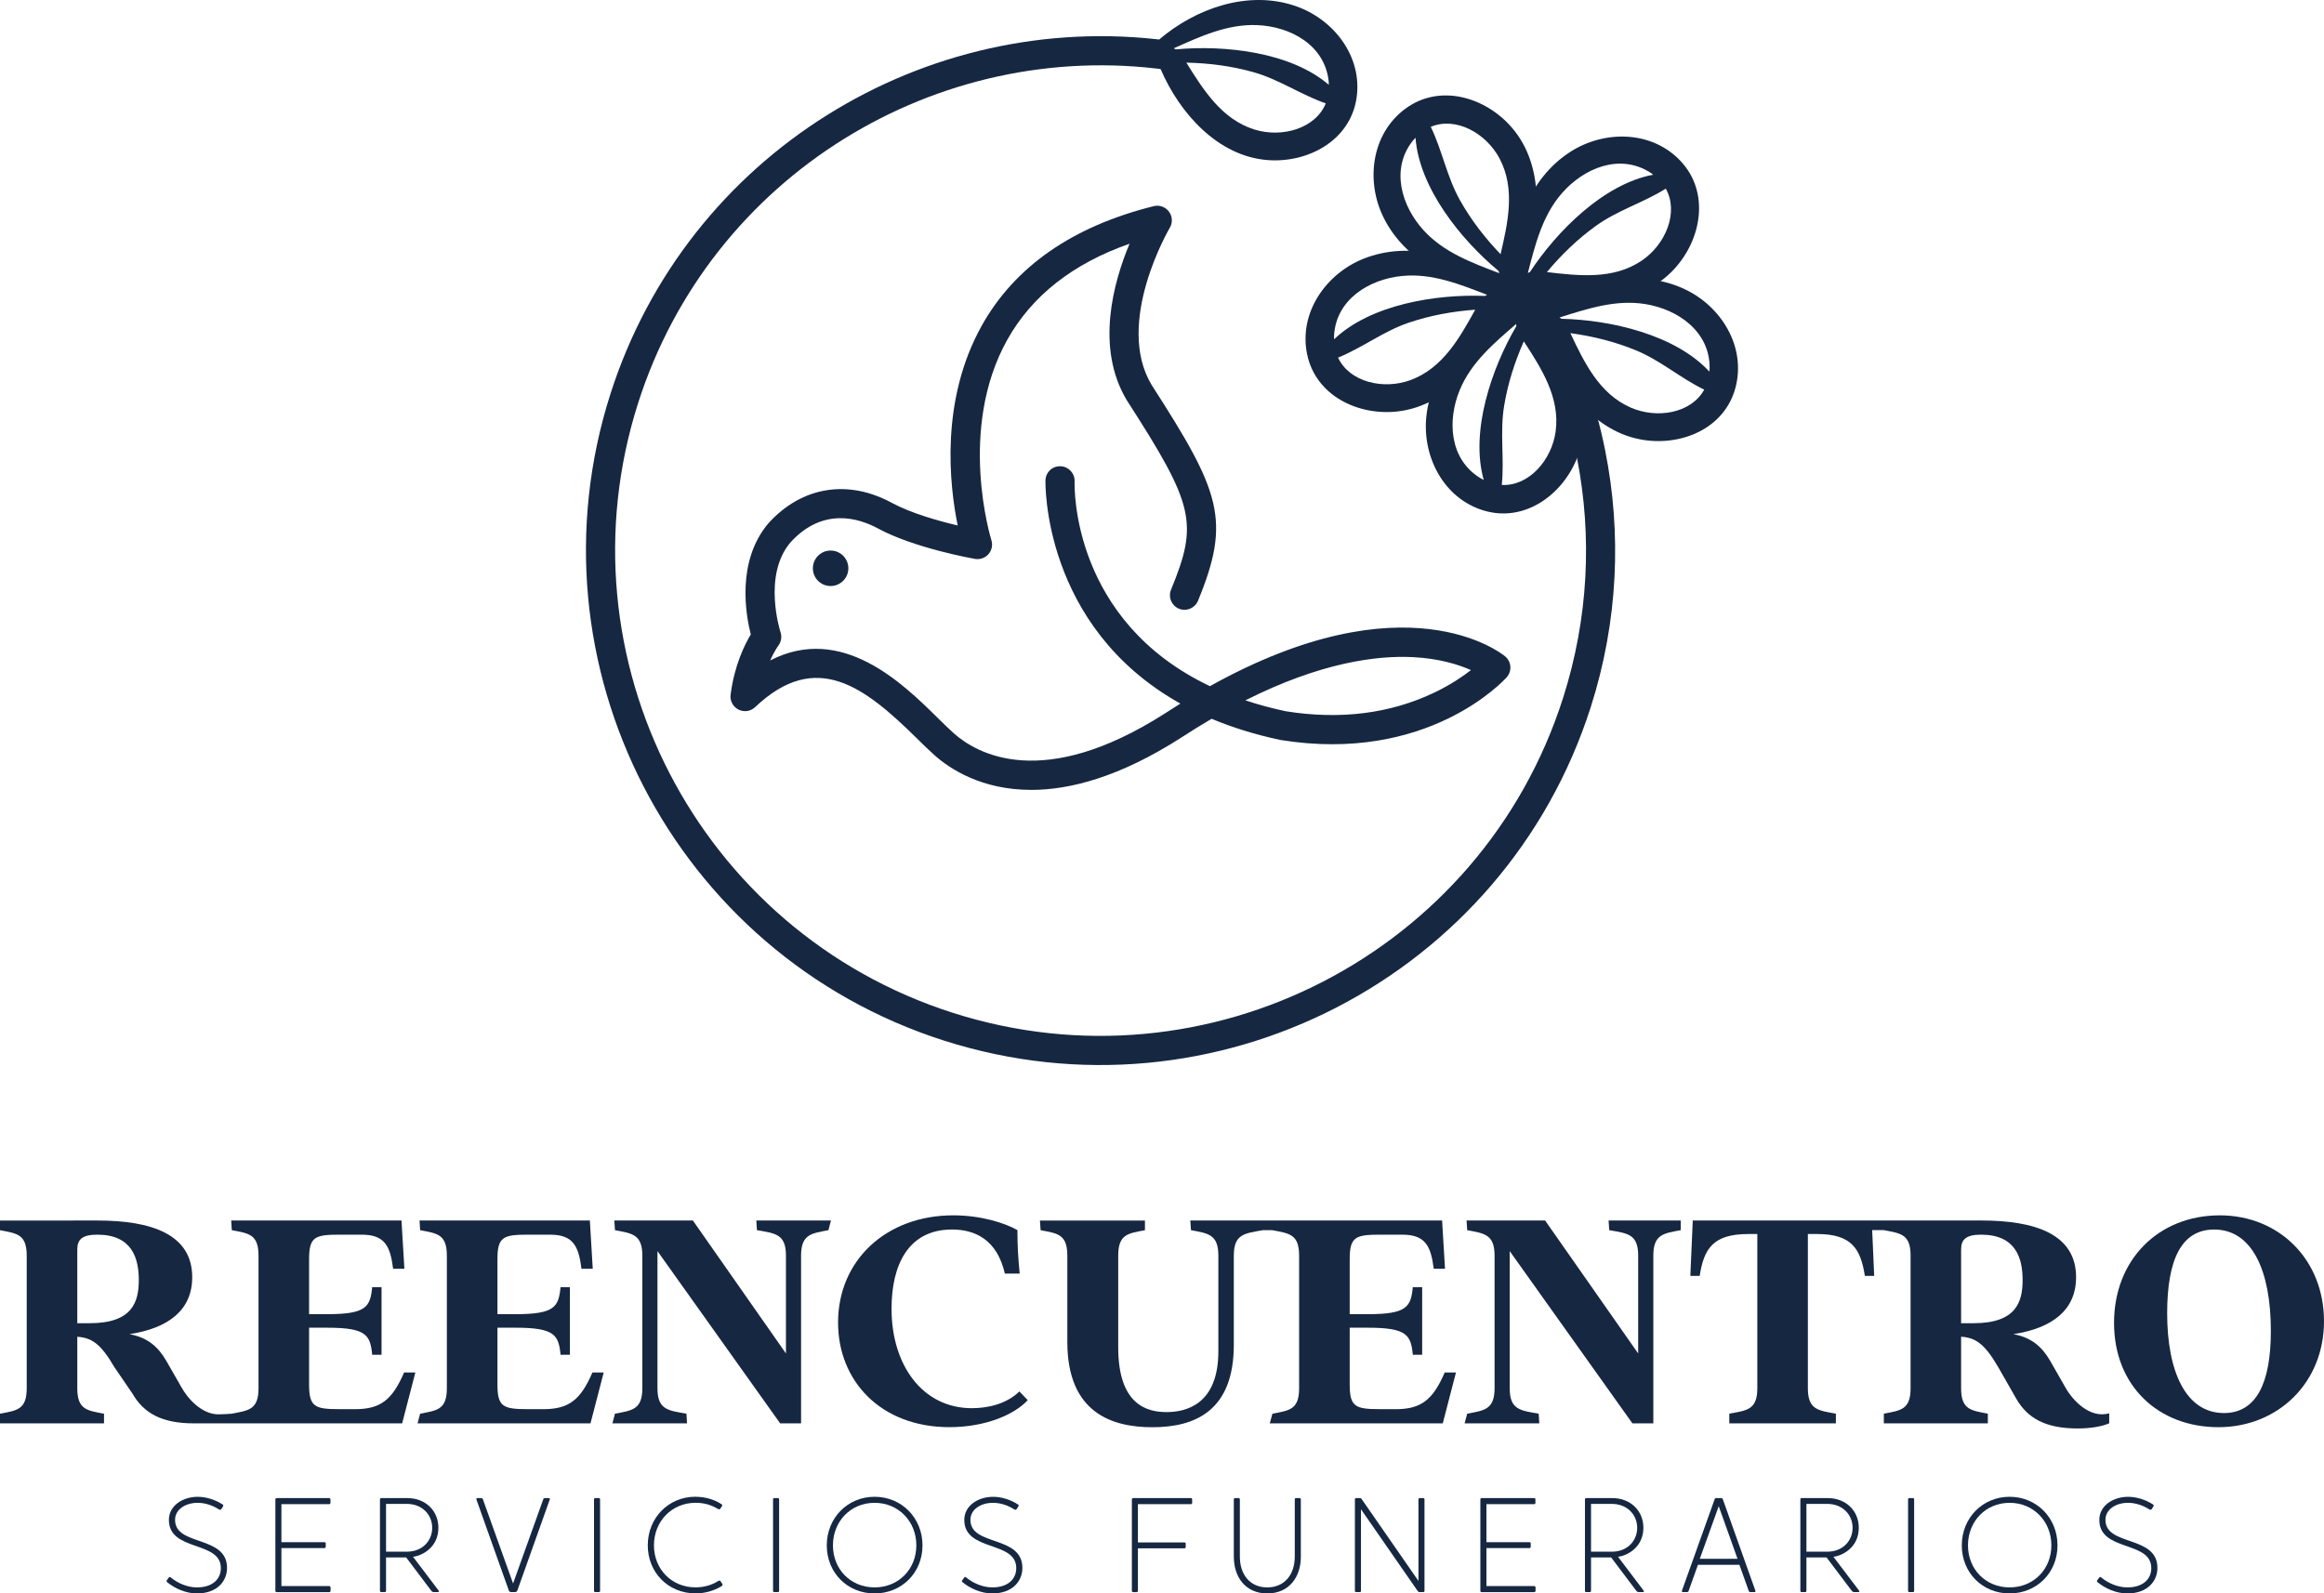 <?xml version="1.0" encoding="UTF-8"?>
<svg id="Capa_2" data-name="Capa 2" xmlns="http://www.w3.org/2000/svg" viewBox="0 0 947.16 649.55">
  <defs>
    <style>
      .cls-1 {
        fill: #162741;
      }
    </style>
  </defs>
  <g id="Capa_1-2" data-name="Capa 1">
    <g>
      <g>
        <path class="cls-1" d="M420.27,321.99c-20.18,0-33.11-8.55-39.42-14.15-2.18-1.93-4.55-4.27-7.07-6.75-21.35-21.03-41.06-36.51-66.03-12.83-1.82,1.73-4.53,2.13-6.78.99-2.24-1.14-3.53-3.56-3.21-6.05,1.54-12.06,5.79-20.54,8.23-24.57-2.01-7.85-6-29.87,7.26-45.41,13.58-14.91,32.29-17.95,50.18-8.26,7.84,4.25,19.07,7.4,26.89,9.25-3.36-16.4-7.28-50.91,9.82-81.5,13.46-24.08,37.04-40.46,70.07-48.67,2.33-.58,4.78.3,6.21,2.23,1.43,1.93,1.56,4.53.33,6.59-.23.38-22.67,38.7-7.39,64.08,28.07,43.6,32.42,55.04,18.89,87.96-1.25,3.03-4.72,4.48-7.75,3.24-3.04-1.25-4.49-4.72-3.24-7.76,11.19-27.24,9.51-34.45-17.99-77.16-12.99-21.56-5.41-48.38,1.09-63.87-23.07,8.07-39.8,21.2-49.84,39.15-20.44,36.55-6.62,81.23-6.48,81.68.63,1.98.18,4.15-1.19,5.71-1.37,1.56-3.45,2.3-5.5,1.94-1-.18-24.73-4.39-39.57-12.43-7.61-4.12-22.36-8.87-35.6,5.67-11.53,13.51-4.15,36.43-4.07,36.66.62,1.87.27,3.94-.93,5.51-.02.03-1.57,2.12-3.31,5.99,29.23-15.06,54.03,9.37,68.27,23.39,2.41,2.37,4.67,4.61,6.62,6.33,9.23,8.21,36.1,23.83,86.08-8.17,2.1-1.37,4.18-2.7,6.23-3.97-56.39-31.49-55.01-90.31-54.99-91.02.12-3.28,2.73-5.83,6.16-5.72,3.27.12,5.83,2.87,5.72,6.14h0c-.09,2.64-1.09,56.78,55.15,83.5,79.69-44.38,118.57-13.59,120.3-12.16,1.24,1.03,2.02,2.52,2.14,4.14.12,1.61-.42,3.21-1.5,4.41-1.29,1.44-32.3,35.19-92.11,25.56-.1-.02-.2-.03-.3-.06-10.36-2.21-19.6-5.13-27.83-8.59-4.06,2.37-8.23,4.95-12.52,7.75-24.97,15.99-45.21,21.24-61.01,21.24ZM523.96,289.93c22.25,3.56,42.65.99,60.64-7.62,6.47-3.1,11.46-6.47,14.9-9.15-4.94-2.2-12.8-4.73-23.6-5.28-14.79-.75-37.63,2.15-68.33,17.61,5.08,1.69,10.53,3.18,16.39,4.44Z"/>
        <circle class="cls-1" cx="338.52" cy="231.66" r="7.23"/>
        <g>
          <g>
            <path class="cls-1" d="M611.74,116.23c-15.56-11.9-37.1-18.27-55.95-10.79-15.3,6.08-26.45,21.85-23.12,38.7,3.41,17.25,21.11,25.62,37.5,23.51,20.28-2.6,34.95-21.1,41.65-39.28-.12-.5-.31-.96-.4-1.47-.7-3.74-.49-7.36.32-10.67ZM574.89,154.93c-11,4.06-24.86.89-29.56-9.15,9.95-4.04,18.48-10.75,28.87-14.26,8.82-2.98,17.84-4.6,27.03-5.27-6.38,11.55-13.27,23.86-26.34,28.68ZM605.25,120.64c-19.99-.83-46.75,3.51-61.53,17.67,0-.51-.05-.99-.02-1.52.84-14.74,14.31-23,27.82-24.3,12.16-1.17,23.42,3.39,34.54,7.68-.28.11-.54.31-.81.47Z"/>
            <path class="cls-1" d="M625.03,119.57c.36.38.63.8.96,1.19,18.67,5.16,42.26,4.03,56.2-10.93,11.27-12.09,14.79-31.34,2.76-44.17-11.74-12.53-31.06-12.67-44.92-3.79-17.08,10.95-24.46,32.16-23.86,51.74,3.16,1.27,6.22,3.21,8.85,5.96ZM630.44,110.92c5.9-7.07,12.48-13.45,20.04-18.89,8.91-6.4,19.34-9.41,28.42-15.14,5.42,9.68-.09,22.78-9.8,29.35-11.54,7.81-25.56,6.22-38.66,4.67ZM622.68,111.29c3-11.53,5.87-23.34,13.9-32.54,8.93-10.22,23.5-16.34,35.96-8.43.45.28.82.6,1.22.9-20.12,3.76-39.25,22.97-50.23,39.69-.29.13-.61.21-.86.38Z"/>
          </g>
          <path class="cls-1" d="M617.12,125.18c-17.81,8.15-33.54,24.19-35.78,44.35-1.81,16.36,6.89,33.61,23.33,38.57,16.83,5.08,32.52-6.62,38.36-22.08,7.22-19.13-2.24-40.77-15.15-55.21-.5-.13-.99-.18-1.49-.34-3.63-1.14-6.73-3.02-9.27-5.29ZM634.01,175.88c-1.58,11.62-10.87,22.37-21.95,21.81,1.1-10.68-.83-21.36.95-32.19,1.51-9.19,4.31-17.92,8.03-26.34,7.2,11.06,14.84,22.91,12.97,36.72ZM617.97,132.98c-10.11,17.27-18.83,42.93-13.27,62.63-.45-.23-.9-.42-1.35-.7-12.62-7.65-13.6-23.43-8.4-35.97,4.68-11.29,13.99-19.09,22.99-26.9-.04.3.03.62.04.94Z"/>
          <path class="cls-1" d="M629.81,135.8c-.13.51-.34.96-.49,1.45,5.53,18.56,19.01,37.96,39.08,41.84,16.23,3.14,34.41-4.09,38.91-21.09,4.39-16.6-5.73-33.05-20.62-40.08-18.34-8.67-40.24-3.67-56.52,7.22.6,3.36.58,6.98-.36,10.67ZM640.01,135.8c9.13,1.25,18.03,3.44,26.64,6.97,10.15,4.16,18.24,11.4,27.91,16.06-5.33,9.72-19.36,12.01-30.08,7.26-12.74-5.64-18.83-18.36-24.47-30.29ZM635.58,129.42c11.37-3.57,22.89-7.41,34.96-5.47,13.41,2.15,26.32,11.25,26.23,26.01,0,.53-.08,1.01-.12,1.52-13.86-15.06-40.29-21.09-60.29-21.53-.26-.18-.5-.4-.78-.52Z"/>
          <path class="cls-1" d="M619.56,109.96c.41-.32.86-.54,1.29-.83,7.19-17.98,8.68-41.56-4.64-57.06-10.77-12.54-29.51-18.17-43.6-7.64-13.75,10.28-16.04,29.47-8.74,44.22,8.99,18.18,29.26,27.87,48.78,29.45,1.62-3,3.88-5.83,6.9-8.14ZM611.57,103.63c-6.38-6.65-11.99-13.89-16.55-22.01-5.37-9.57-7.21-20.26-11.9-29.92,10.22-4.31,22.63,2.61,28.08,12.99,6.48,12.34,3.35,26.09.36,38.94ZM611.07,111.38c-11.13-4.26-22.54-8.41-30.8-17.42-9.17-10.01-13.64-25.17-4.4-36.68.33-.41.69-.74,1.03-1.12,1.51,20.41,18.48,41.55,33.88,54.32.09.3.14.62.28.89Z"/>
          <ellipse class="cls-1" cx="621.55" cy="125.07" rx="7.62" ry="14.66" transform="translate(356.32 700.93) rotate(-76.65)"/>
          <ellipse class="cls-1" cx="622.67" cy="120.33" rx="7.62" ry="14.66" transform="translate(361.79 698.38) rotate(-76.65)"/>
        </g>
        <path class="cls-1" d="M473.36,26.7c-.07.52-.23.99-.33,1.49,7.63,17.8,23.24,35.52,43.63,37.07,16.48,1.25,33.72-8.02,36.23-25.42,2.45-17-9.5-32.17-25.09-37.45-19.22-6.5-40.4.98-55.32,13.67.98,3.26,1.38,6.87.87,10.64ZM483.49,25.53c9.21.19,18.3,1.35,27.27,3.86,10.56,2.97,19.43,9.23,29.57,12.75-4.17,10.27-17.85,14.15-29.04,10.67-13.31-4.14-20.82-16.08-27.79-27.28ZM478.36,19.7c10.88-4.86,21.89-9.99,34.1-9.46,13.56.59,27.44,8.15,29.04,22.82.06.52.04,1.01.06,1.52-15.5-13.37-42.45-16.31-62.37-14.45-.28-.15-.54-.34-.83-.43Z"/>
        <path class="cls-1" d="M654.21,183.67c-3.99-19.94-10.84-39.13-20.26-56.99-3.96.76-7.72,2.31-11.07,4.51,9.35,17.5,16.13,36.36,19.93,55.98,6.09,31.45,4.62,64.8-5.79,97.4-33.17,103.92-144.7,161.48-248.62,128.32-103.92-33.17-161.49-144.7-128.32-248.62,29.68-93,122.11-148.81,215.69-135.76v-11.99c-98.64-12.96-195.72,46.1-227.01,144.14-35.16,110.16,25.86,228.39,136.03,263.55,110.16,35.16,228.39-25.86,263.55-136.03,11.17-35.01,12.6-70.82,5.86-104.53Z"/>
      </g>
      <g>
        <path class="cls-1" d="M221.38,574.43h-6.3c-9.97,0-12.34-.92-12.34-9.97v-23.23h7.48c15.88,0,17.46,3.02,18.24,11.02h3.81v-27.56h-3.81c-.79,8-2.36,11.02-18.24,11.02h-7.48v-22.44c0-9.05,2.36-9.97,12.34-9.97h9.05c9.45,0,11.68,4.59,12.86,13.91h4.59l-1.18-19.68h-69.41l.24,3.94c6.82,1.31,10.89,1.58,10.89,10.37v54.07c0,8.79-4.07,9.06-10.89,10.37l-1.05,3.94h70.48l5.38-20.74h-4.59c-4.86,11.29-9.71,14.96-20.08,14.96Z"/>
        <path class="cls-1" d="M308.51,501.46c7.48,1.31,11.81,1.58,11.81,10.37v39.9l-37.93-54.2h-32.01l.25,3.94c6.82,1.31,11.16,1.58,11.16,10.37v54.07c0,8.79-4.33,9.06-11.16,10.37l-1.04,3.94h30.41l-.24-3.94c-7.48-1.31-11.81-1.58-11.81-10.37v-55.91l50,70.21h8.53v-68.37c0-8.79,4.33-9.06,11.15-10.37l1.03-3.94h-30.41l.24,3.94Z"/>
        <path class="cls-1" d="M396.16,574.04c-20.34,0-32.81-17.72-32.81-40.56,0-17.45,6.56-32.28,24.67-32.28,9.45,0,18.37,4.2,21.52,17.98h6.04c-.66-6.82-.92-11.29-.92-17.72-4.99-2.89-14.83-6.04-26.12-6.04-27.43,0-46.98,18.37-46.98,43.7,0,23.75,17.32,42.65,45.41,42.65,14.83,0,26.64-5.25,31.89-11.02l-3.41-3.54c-5.51,5.38-13.39,6.82-19.29,6.82Z"/>
        <path class="cls-1" d="M568.72,574.43h-6.3c-9.98,0-12.34-.92-12.34-9.97v-23.23h7.48c15.88,0,17.46,3.02,18.24,11.02h3.81v-27.56h-3.81c-.79,8-2.36,11.02-18.24,11.02h-7.48v-22.44c0-9.05,2.36-9.97,12.34-9.97h9.05c9.45,0,11.68,4.59,12.86,13.91h4.59l-1.18-19.68h-102.62l.27,3.94c6.82,1.31,11.16,1.58,11.16,10.37v38.98c0,21.79-13.26,24.81-21.13,24.81s-19.68-2.89-19.68-26.38v-37.4c0-8.79,4.07-9.06,10.89-10.37v-3.94h-42.79l.27,3.94c6.82,1.31,10.89,1.58,10.89,10.37v35.17c0,29.14,18.5,34.78,34.65,34.78,17.59,0,33.2-6.82,33.2-33.6v-36.35c0-8.79,4.33-9.06,11.81-10.37v-.02h3.92v.02c6.82,1.31,10.89,1.58,10.89,10.37v54.07c0,8.79-4.07,9.06-10.89,10.37l-1.07,3.94h70.5l5.38-20.74h-4.59c-4.86,11.29-9.71,14.96-20.08,14.96Z"/>
        <path class="cls-1" d="M655.84,501.46c7.48,1.31,11.81,1.58,11.81,10.37v39.9l-37.93-54.2h-32.01l.25,3.94c6.82,1.31,11.16,1.58,11.16,10.37v54.07c0,8.79-4.33,9.06-11.16,10.37l-1.05,3.94h30.44l-.25-3.94c-7.48-1.31-11.81-1.58-11.81-10.37v-55.91l50,70.21h8.53v-68.37c0-8.79,4.33-9.06,11.16-10.37v-3.94h-29.38l.24,3.94Z"/>
        <path class="cls-1" d="M144.61,574.43h-6.3c-9.97,0-12.34-.92-12.34-9.97v-23.23h7.48c15.88,0,17.46,3.02,18.24,11.02h3.81v-27.56h-3.81c-.79,8-2.36,11.02-18.24,11.02h-7.48v-22.44c0-9.05,2.36-9.97,12.34-9.97h9.05c9.45,0,11.68,4.59,12.86,13.91h4.59l-1.18-19.68h-69.4l.24,3.94c6.82,1.31,10.89,1.58,10.89,10.37v54.07c0,8.79-4.07,9.06-10.89,10.37,0,0-1.19.09-2.61.17-.89.05-1.86.09-2.72.09-.14,0-.28,0-.41,0-6.58-.15-12.24-6.38-14.85-11.15l-6.17-10.76c-3.28-5.64-7.61-9.45-14.96-10.76,16.14-2.49,25.59-9.97,25.59-23.23,0-17.59-16.8-23.1-38.58-23.1H0v3.94c6.82,1.31,10.89,1.58,10.89,10.37v54.07c0,8.79-4.07,9.06-10.89,10.37v3.94h42.39v-3.94c-6.82-1.31-10.89-1.58-10.89-10.37v-21c5.91.39,9.58,2.89,15.09,12.34l7.35,10.76c4.59,8.01,11.94,12.2,25.06,12.2h84.9l5.38-20.74h-4.59c-4.86,11.29-9.71,14.96-20.08,14.96ZM36.62,539.39h-5.12v-30.05c0-3.94,1.84-6.04,8.14-6.04,14.17,0,16.93,9.58,16.93,18.5s-2.62,17.59-19.95,17.59Z"/>
        <path class="cls-1" d="M904.64,495.43c-24.81,0-43.05,17.98-43.05,43.83s18.24,42.52,42.53,42.52,43.04-18.11,43.04-43.18-18.24-43.18-42.52-43.18ZM906.34,576.01c-15.35,0-23.1-16.67-23.1-40.68,0-22.05,5.91-34.12,19.16-34.12,15.35,0,23.1,16.54,23.1,41.34,0,21.26-5.91,33.47-19.16,33.47Z"/>
        <path class="cls-1" d="M841.65,565.38l-6.16-10.76c-3.28-5.64-7.61-9.45-14.96-10.76,16.14-2.49,25.59-9.97,25.59-23.23,0-17.59-16.8-23.1-38.58-23.1h-117.64l-.99,22.57h3.81c1.71-10.89,5.25-17.06,19.81-17.06h3.68v62.86c0,8.79-4.2,9.06-11.42,10.37v3.94h43.44v-3.94c-7.22-1.31-11.42-1.58-11.42-10.37v-62.86h3.8c14.18,0,17.72,6.17,19.43,17.06h3.8l-.82-18.66h4.75v.02c6.82,1.31,10.9,1.58,10.9,10.37v54.07c0,8.79-4.07,9.06-10.9,10.37v3.94h42.39v-3.94c-6.82-1.31-10.9-1.58-10.9-10.37v-21c5.91.39,9.58,2.89,15.09,12.34l7.35,12.86c4.59,8.01,11.94,12.2,25.06,12.2,5.12,0,9.84-.78,12.86-2.1v-4.07c-7.88,2.23-14.96-5.25-17.98-10.76ZM804.38,539.39h-5.12v-30.05c0-3.94,1.84-6.04,8.14-6.04,14.17,0,16.93,9.58,16.93,18.5s-2.62,17.59-19.95,17.59Z"/>
      </g>
      <g>
        <path class="cls-1" d="M68.01,644.18l.77-1.09c.27-.27.49-.38.82-.05,2.85,2.35,6.79,4.05,10.67,4.05,6.24,0,9.74-3.28,9.74-7.88,0-11.27-21.18-6.57-21.18-19.64,0-5.8,5.64-9.41,11.77-9.41,3.45,0,7.17,1.2,10.12,3.12.33.16.33.49.17.82l-.71,1.09c-.17.27-.55.33-.88.16-2.41-1.59-5.53-2.74-8.76-2.74-4.87,0-9.19,2.63-9.19,6.95,0,10.89,21.18,6.13,21.18,19.59,0,5.42-4.05,10.4-12.26,10.4-4.54,0-9.03-2.02-12.15-4.6-.27-.16-.33-.44-.11-.77Z"/>
        <path class="cls-1" d="M112.23,648.45v-37.21c0-.33.22-.55.55-.55h21.34c.38,0,.55.22.55.55v1.37c0,.33-.16.55-.55.55h-19.43v15.49h17.51c.38,0,.55.16.55.55v1.31c0,.33-.17.55-.55.55h-17.51v15.49h19.43c.38,0,.6.22.6.55v1.37c0,.33-.22.55-.6.55h-21.34c-.38,0-.55-.22-.55-.55Z"/>
        <path class="cls-1" d="M154.87,611.24c0-.33.16-.55.55-.55h10.67c7.17,0,12.58,5.03,12.58,12.09,0,8.21-6.95,11.49-10.34,11.82l10.4,13.74c.33.38.22.66-.33.66h-1.59c-.44,0-.71-.16-1.04-.55l-10.23-13.57h-8.21v13.57c0,.38-.17.55-.55.55h-1.37c-.38,0-.55-.16-.55-.55v-37.21ZM157.33,632.53h8.48c6.51,0,10.34-4.6,10.34-9.74s-3.89-9.74-10.34-9.74h-8.48v19.48Z"/>
        <path class="cls-1" d="M194.6,610.69h1.48c.44,0,.66.22.77.6l12.26,34.2,12.26-34.2c.11-.38.33-.6.76-.6h1.48c.49,0,.6.27.44.6l-13.13,36.88c-.17.49-.44.82-.93.82h-1.7c-.55,0-.82-.33-.98-.82l-13.13-36.88c-.11-.33-.06-.6.44-.6Z"/>
        <path class="cls-1" d="M242.65,610.69h1.37c.38,0,.54.16.54.55v37.21c0,.38-.16.55-.54.55h-1.37c-.38,0-.55-.16-.55-.55v-37.21c0-.38.17-.55.55-.55Z"/>
        <path class="cls-1" d="M283.48,610.15c4.05,0,7.77,1.2,10.45,2.95.38.22.55.38.33.82l-.66,1.04c-.22.27-.49.44-.98.16-2.85-1.7-5.69-2.52-9.14-2.52-9.74,0-16.96,7.61-16.96,17.35s7.22,17.13,16.96,17.13c3.45,0,6.73-.98,9.19-2.57.44-.27.77-.27.99.05l.71,1.09c.22.38.05.71-.27.93-3.18,1.92-6.79,2.95-10.62,2.95-11.11,0-19.48-8.48-19.48-19.59s8.37-19.81,19.48-19.81Z"/>
        <path class="cls-1" d="M315.61,610.69h1.37c.38,0,.55.16.55.55v37.21c0,.38-.17.55-.55.55h-1.37c-.38,0-.55-.16-.55-.55v-37.21c0-.38.16-.55.55-.55Z"/>
        <path class="cls-1" d="M356.44,610.15c11.11,0,19.53,8.7,19.53,19.81s-8.43,19.59-19.53,19.59-19.48-8.48-19.48-19.59,8.42-19.81,19.48-19.81ZM339.47,629.96c0,9.74,7.22,17.13,16.97,17.13s17.02-7.39,17.02-17.13-7.22-17.35-17.02-17.35-16.97,7.61-16.97,17.35Z"/>
        <path class="cls-1" d="M392.18,644.18l.77-1.09c.27-.27.49-.38.82-.05,2.85,2.35,6.79,4.05,10.67,4.05,6.24,0,9.74-3.28,9.74-7.88,0-11.27-21.18-6.57-21.18-19.64,0-5.8,5.64-9.41,11.76-9.41,3.45,0,7.17,1.2,10.12,3.12.33.16.33.49.16.82l-.71,1.09c-.16.27-.54.33-.88.16-2.41-1.59-5.53-2.74-8.76-2.74-4.87,0-9.19,2.63-9.19,6.95,0,10.89,21.18,6.13,21.18,19.59,0,5.42-4.05,10.4-12.26,10.4-4.54,0-9.03-2.02-12.15-4.6-.27-.16-.33-.44-.11-.77Z"/>
        <path class="cls-1" d="M461.3,648.45v-37.21c0-.38.22-.55.55-.55h23.47c.38,0,.55.16.55.55v1.37c0,.33-.17.55-.55.55h-21.56v15.6h18.93c.38,0,.55.16.55.55v1.31c0,.33-.17.55-.55.55h-18.93v17.29c0,.33-.17.55-.55.55h-1.37c-.33,0-.55-.22-.55-.55Z"/>
        <path class="cls-1" d="M502.85,634.72v-23.48c0-.38.16-.55.54-.55h1.37c.33,0,.55.16.55.55v23.26c0,7.5,4.21,12.59,11.16,12.59s11.22-5.09,11.22-12.59v-23.26c0-.38.17-.55.55-.55h1.37c.38,0,.55.16.55.55v23.48c0,7.88-4.6,14.83-13.68,14.83s-13.62-6.95-13.62-14.83Z"/>
        <path class="cls-1" d="M552.76,610.69h1.37c.49,0,.71.16.93.55l23.04,33.22v-33.22c0-.38.16-.55.54-.55h1.37c.38,0,.55.16.55.55v37.21c0,.38-.17.55-.55.55h-1.37c-.49,0-.71-.22-.93-.55l-23.04-33.22v33.22c0,.38-.17.55-.55.55h-1.37c-.38,0-.55-.16-.55-.55v-37.21c0-.38.16-.55.55-.55Z"/>
        <path class="cls-1" d="M603.33,648.45v-37.21c0-.33.22-.55.55-.55h21.34c.38,0,.55.22.55.55v1.37c0,.33-.17.55-.55.55h-19.42v15.49h17.51c.38,0,.54.16.54.55v1.31c0,.33-.16.55-.54.55h-17.51v15.49h19.42c.38,0,.6.22.6.55v1.37c0,.33-.22.55-.6.55h-21.34c-.38,0-.55-.22-.55-.55Z"/>
        <path class="cls-1" d="M645.97,611.24c0-.33.16-.55.55-.55h10.67c7.17,0,12.58,5.03,12.58,12.09,0,8.21-6.95,11.49-10.34,11.82l10.4,13.74c.33.38.22.66-.33.66h-1.59c-.44,0-.71-.16-1.04-.55l-10.23-13.57h-8.21v13.57c0,.38-.17.55-.55.55h-1.37c-.38,0-.55-.16-.55-.55v-37.21ZM648.43,632.53h8.48c6.51,0,10.34-4.6,10.34-9.74s-3.89-9.74-10.34-9.74h-8.48v19.48Z"/>
        <path class="cls-1" d="M685.48,648.45l13.3-37.21c.11-.38.27-.55.66-.55h2.03c.38,0,.55.16.71.55l13.24,37.21c.11.27.06.55-.49.55h-1.42c-.55,0-.71-.16-.88-.71l-3.72-10.4h-16.91l-3.77,10.56c-.11.38-.27.55-.82.55h-1.42c-.49,0-.6-.22-.49-.55ZM708.14,635.43l-7.66-21.45-7.71,21.45h15.38Z"/>
        <path class="cls-1" d="M733.76,611.24c0-.33.16-.55.55-.55h10.67c7.17,0,12.58,5.03,12.58,12.09,0,8.21-6.95,11.49-10.34,11.82l10.4,13.74c.33.38.22.66-.33.66h-1.59c-.44,0-.71-.16-1.04-.55l-10.23-13.57h-8.21v13.57c0,.38-.17.55-.55.55h-1.37c-.38,0-.55-.16-.55-.55v-37.21ZM736.22,632.53h8.48c6.51,0,10.34-4.6,10.34-9.74s-3.89-9.74-10.34-9.74h-8.48v19.48Z"/>
        <path class="cls-1" d="M778.2,610.69h1.37c.38,0,.55.16.55.55v37.21c0,.38-.17.55-.55.55h-1.37c-.38,0-.55-.16-.55-.55v-37.21c0-.38.16-.55.55-.55Z"/>
        <path class="cls-1" d="M819.02,610.15c11.11,0,19.53,8.7,19.53,19.81s-8.43,19.59-19.53,19.59-19.48-8.48-19.48-19.59,8.42-19.81,19.48-19.81ZM802.06,629.96c0,9.74,7.22,17.13,16.97,17.13s17.02-7.39,17.02-17.13-7.22-17.35-17.02-17.35-16.97,7.61-16.97,17.35Z"/>
        <path class="cls-1" d="M854.77,644.18l.77-1.09c.27-.27.49-.38.82-.05,2.85,2.35,6.79,4.05,10.67,4.05,6.24,0,9.74-3.28,9.74-7.88,0-11.27-21.18-6.57-21.18-19.64,0-5.8,5.64-9.41,11.76-9.41,3.45,0,7.17,1.2,10.12,3.12.33.16.33.49.16.82l-.71,1.09c-.16.27-.54.33-.88.16-2.41-1.59-5.53-2.74-8.76-2.74-4.87,0-9.19,2.63-9.19,6.95,0,10.89,21.18,6.13,21.18,19.59,0,5.42-4.05,10.4-12.26,10.4-4.54,0-9.03-2.02-12.15-4.6-.27-.16-.33-.44-.11-.77Z"/>
      </g>
    </g>
  </g>
</svg>
